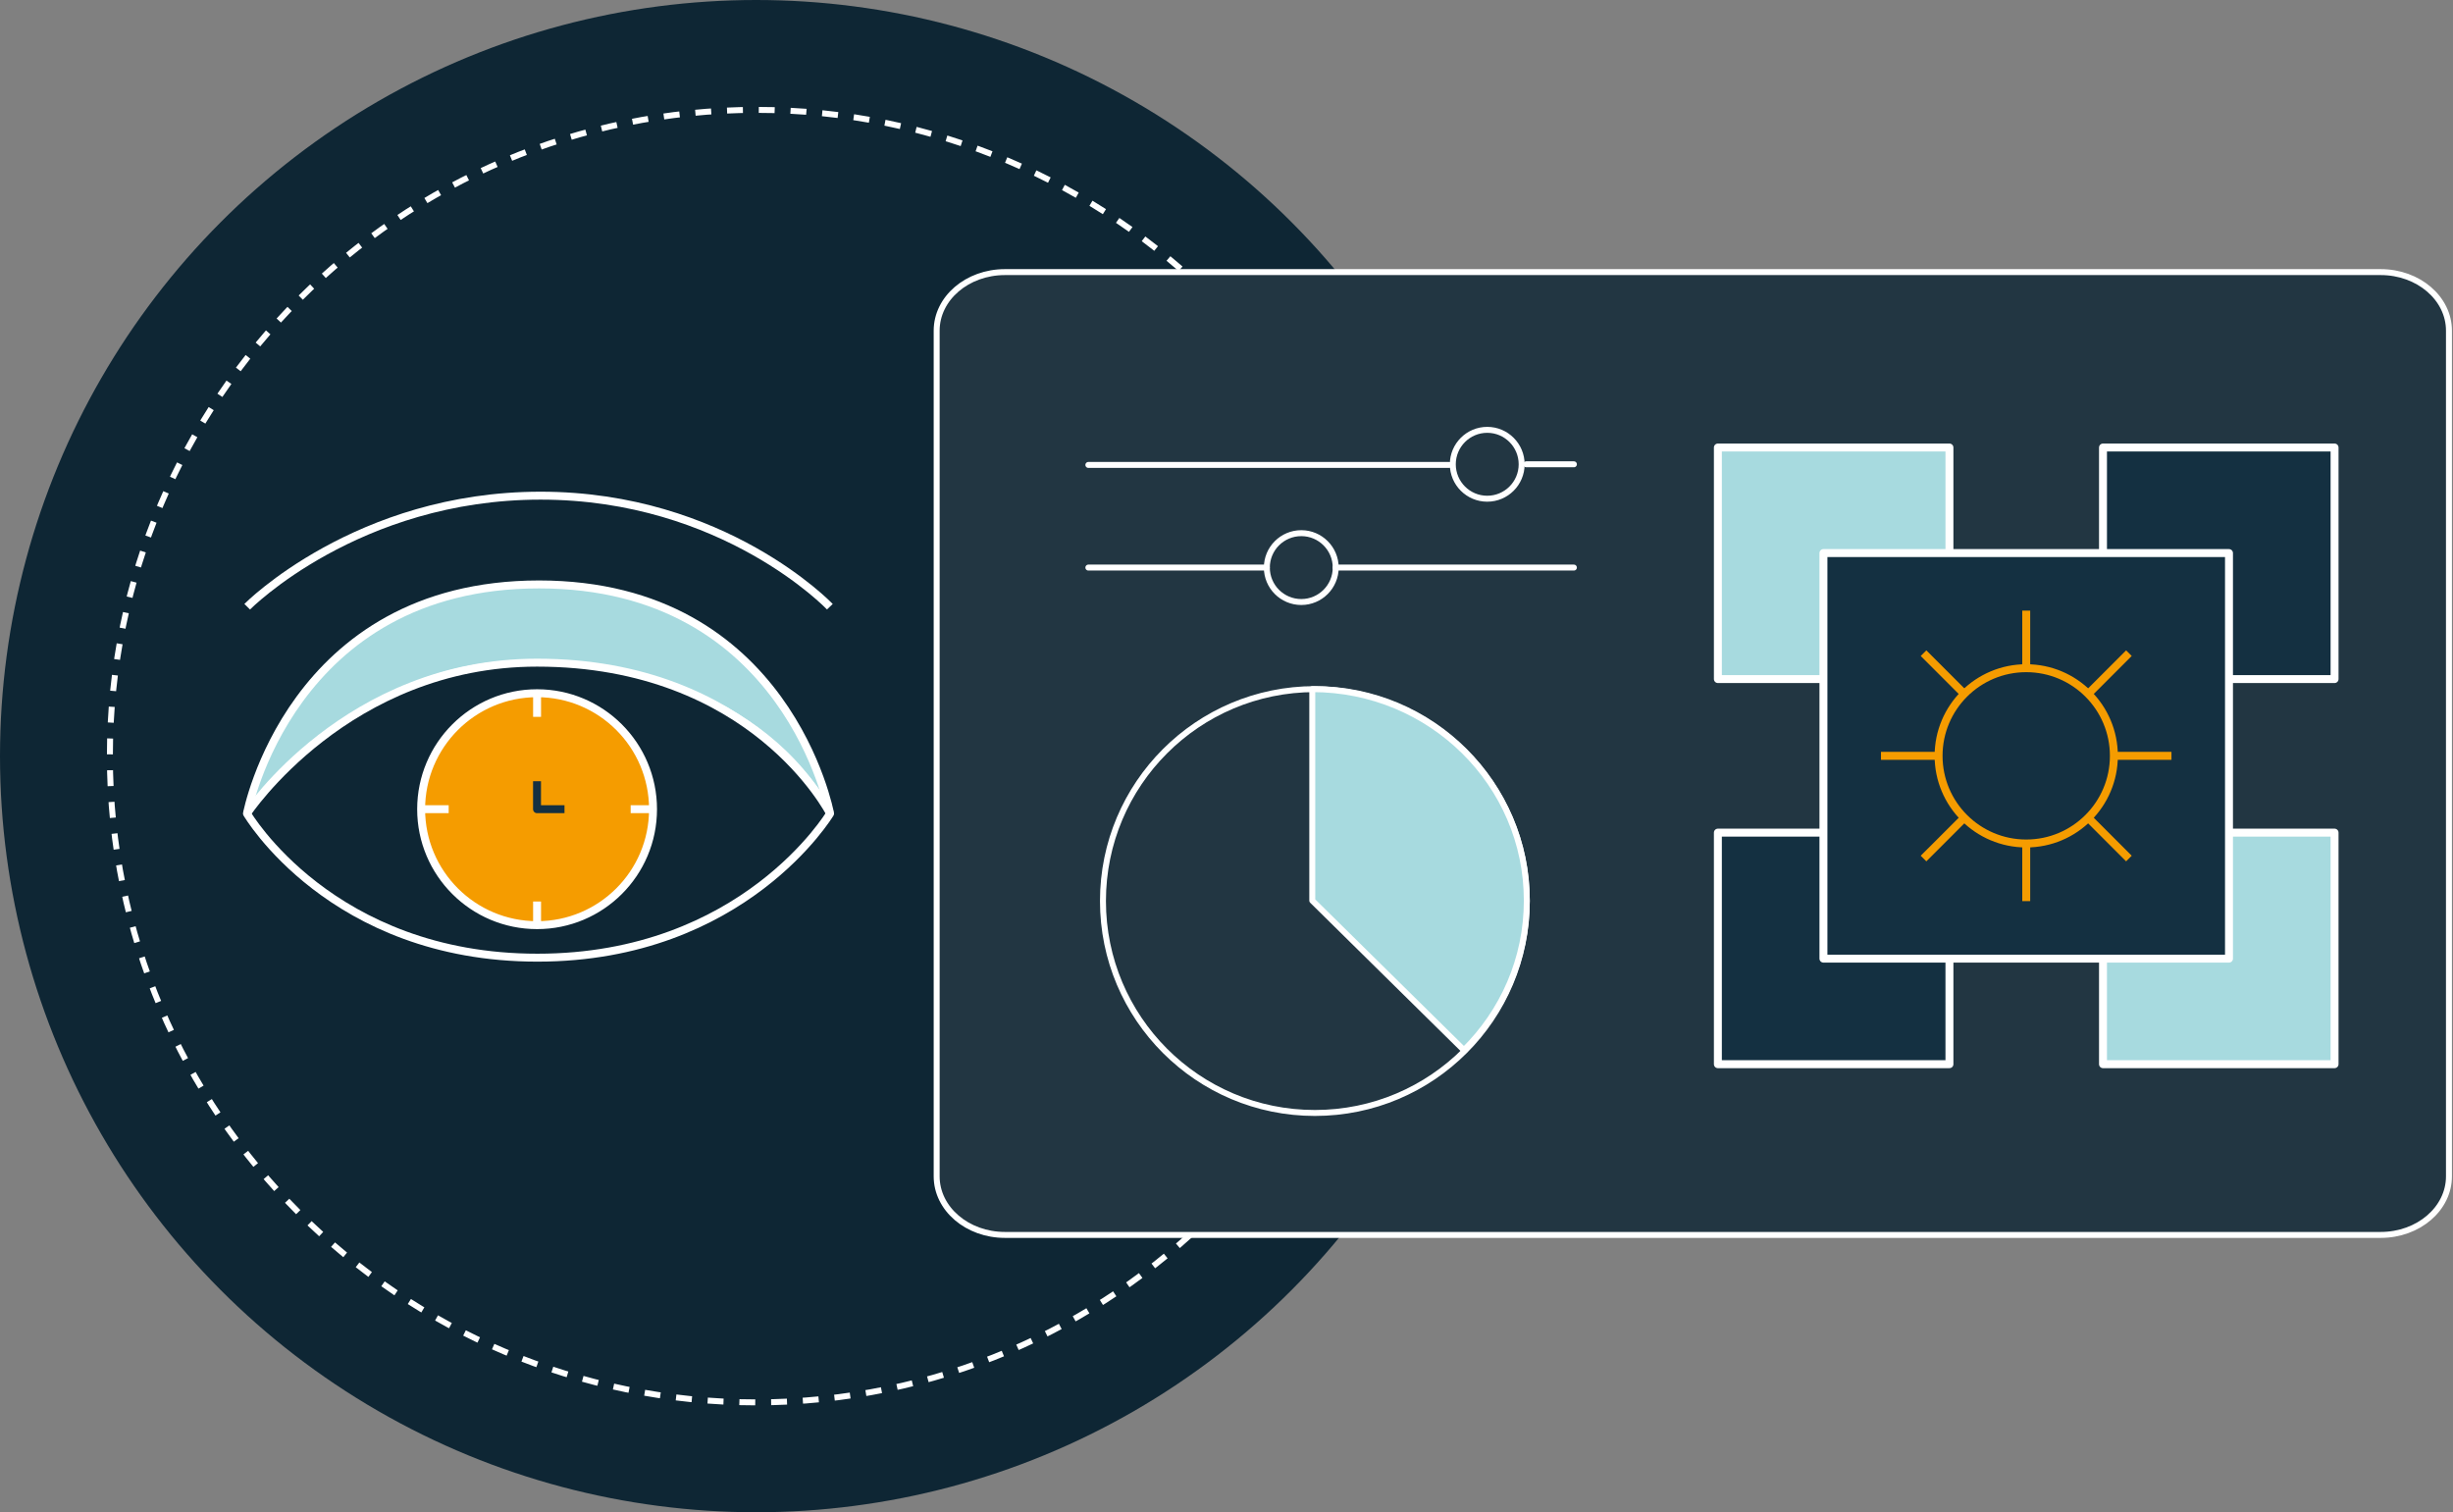 <svg width="618" height="381" viewBox="0 0 618 381" fill="none" xmlns="http://www.w3.org/2000/svg">
<rect x="0" y="0" width="618" height="381" fill="#808080" stroke="none"/>
<circle cx="190.5" cy="190.5" r="190.5" fill="#0E2634"/>
<path d="M353.315 190.5C353.315 280.42 280.421 353.315 190.5 353.315C100.58 353.315 27.686 280.42 27.686 190.5C27.686 100.58 100.58 27.685 190.5 27.685C280.421 27.685 353.315 100.58 353.315 190.5Z" stroke="white" stroke-width="1.5" stroke-dasharray="4 4"/>
<path d="M456.108 68.554H599.782C609.284 68.554 616.98 75.155 616.98 83.306V296.375C616.98 304.527 609.284 311.128 599.782 311.128H253.179C243.677 311.128 235.98 304.527 235.98 296.375V83.306C235.98 75.155 243.677 68.554 253.179 68.554H502.205" fill="#223642"/>
<path d="M456.108 68.554H599.782C609.284 68.554 616.98 75.155 616.98 83.306V296.375C616.98 304.527 609.284 311.128 599.782 311.128H253.179C243.677 311.128 235.98 304.527 235.98 296.375V83.306C235.98 75.155 243.677 68.554 253.179 68.554H502.205" stroke="white" stroke-width="1.5" stroke-linecap="round" stroke-linejoin="round"/>
<path d="M384.66 227.008C384.66 241.752 378.683 255.109 369.017 264.762C359.352 274.432 346.007 280.401 331.263 280.401C301.777 280.401 277.875 256.495 277.875 227.008C277.875 197.521 301.777 173.616 331.263 173.616C360.75 173.616 384.66 197.521 384.66 227.008Z" stroke="white" stroke-width="1.5" stroke-linecap="round" stroke-linejoin="round"/>
<path d="M384.661 226.902C384.661 241.616 378.61 254.947 368.826 264.581L330.609 226.902V173.616C360.458 173.616 384.661 197.474 384.661 226.902Z" fill="#A7DADF" stroke="white" stroke-width="1.5" stroke-linecap="round" stroke-linejoin="round"/>
<path d="M336.514 142.995H396.519" stroke="white" stroke-width="1.5" stroke-linecap="round" stroke-linejoin="round"/>
<path d="M274.197 142.995H319.165" stroke="white" stroke-width="1.5" stroke-linecap="round" stroke-linejoin="round"/>
<path d="M384.521 116.973H396.522" stroke="white" stroke-width="1.5" stroke-linecap="round" stroke-linejoin="round"/>
<path d="M274.197 117.134H365.121" stroke="white" stroke-width="1.5" stroke-linecap="round" stroke-linejoin="round"/>
<path d="M327.84 151.673C332.631 151.673 336.514 147.786 336.514 142.999C336.514 138.212 332.631 134.325 327.84 134.325C323.048 134.325 319.166 138.203 319.166 142.999C319.166 147.795 323.048 151.673 327.84 151.673Z" stroke="white" stroke-width="1.5" stroke-linecap="round" stroke-linejoin="round"/>
<path d="M374.688 125.647C379.479 125.647 383.361 121.76 383.361 116.973C383.361 112.186 379.479 108.295 374.688 108.295C369.896 108.295 366.014 112.182 366.014 116.973C366.014 121.765 369.896 125.647 374.688 125.647Z" stroke="white" stroke-width="1.5" stroke-linecap="round" stroke-linejoin="round"/>
<path d="M136.109 166.962C99.543 164.956 71.635 191.395 62.252 204.866C73.623 156.26 116.228 146.152 136.109 147.174C183.377 145.837 204.67 185.078 209.408 204.866C192.24 173.205 153.388 166.405 136.109 166.962Z" fill="#A7DADF" stroke="white"/>
<path d="M62.277 152.858C62.277 152.858 89.95 124.878 136.189 124.878C182.428 124.878 209.072 152.858 209.072 152.858" stroke="white" stroke-width="2" stroke-linejoin="round"/>
<path d="M62.221 204.964C62.221 204.964 73.143 147.24 135.805 147.24C198.468 147.24 209.125 204.964 209.125 204.964C209.125 204.964 187.417 241.277 135.401 241.277C83.384 241.277 62.221 204.964 62.221 204.964Z" stroke="white" stroke-width="2" stroke-linejoin="round"/>
<path d="M62.221 204.964C62.221 204.964 87.406 166.952 135.305 166.952C189.845 166.952 209.125 204.964 209.125 204.964" stroke="white" stroke-width="2" stroke-linejoin="round"/>
<path d="M135.311 233.083C151.446 233.083 164.522 220.007 164.522 203.872C164.522 187.737 151.446 174.651 135.311 174.651C119.176 174.651 106.1 187.737 106.1 203.872C106.1 220.007 119.176 233.083 135.311 233.083Z" fill="#F59C00" stroke="white" stroke-width="2" stroke-linejoin="round"/>
<path d="M135.297 196.823V203.869H142.217" stroke="#143041" stroke-width="2" stroke-linejoin="round"/>
<path d="M106.094 203.863H113.038" stroke="white" stroke-width="2" stroke-linejoin="round"/>
<path d="M158.887 203.863H164.519" stroke="white" stroke-width="2" stroke-linejoin="round"/>
<path d="M135.309 174.648V180.611" stroke="white" stroke-width="2" stroke-linejoin="round"/>
<path d="M135.309 227.12V233.083" stroke="white" stroke-width="2" stroke-linejoin="round"/>
<path d="M459.391 171.086H432.795V112.746H491.135V139.342" fill="#A7DADF"/>
<path d="M459.391 171.086H432.795V112.746H491.135V139.342" stroke="white" stroke-width="2" stroke-linejoin="round"/>
<path d="M561.564 209.773H588.16V268.113H529.82V241.517" fill="#A7DADF"/>
<path d="M561.564 209.773H588.16V268.113H529.82V241.517" stroke="white" stroke-width="2" stroke-linejoin="round"/>
<path d="M561.564 171.086H588.16V112.746H529.82V139.342" fill="#143041"/>
<path d="M561.564 171.086H588.16V112.746H529.82V139.342" stroke="white" stroke-width="2" stroke-linejoin="round"/>
<path d="M459.391 209.773H432.795V268.113H491.135V241.517" fill="#143041"/>
<path d="M459.391 209.773H432.795V268.113H491.135V241.517" stroke="white" stroke-width="2" stroke-linejoin="round"/>
<path d="M561.564 241.518H459.389V139.342H561.564V241.518Z" fill="#143041" stroke="white" stroke-width="2" stroke-linejoin="round"/>
<path d="M532.562 190.427C532.562 178.232 522.676 168.347 510.481 168.347C498.286 168.347 488.4 178.232 488.4 190.427C488.4 202.623 498.286 212.508 510.481 212.508C522.676 212.508 532.562 202.623 532.562 190.427Z" stroke="#F59C00" stroke-width="2" stroke-linejoin="round"/>
<path d="M510.482 168.347V153.837" stroke="#F59C00" stroke-width="2" stroke-linejoin="round"/>
<path d="M494.866 174.818L484.607 164.559" stroke="#F59C00" stroke-width="2" stroke-linejoin="round"/>
<path d="M488.396 190.427H473.887" stroke="#F59C00" stroke-width="2" stroke-linejoin="round"/>
<path d="M494.866 206.042L484.607 216.301" stroke="#F59C00" stroke-width="2" stroke-linejoin="round"/>
<path d="M510.482 212.513V227.022" stroke="#F59C00" stroke-width="2" stroke-linejoin="round"/>
<path d="M526.092 206.042L536.35 216.301" stroke="#F59C00" stroke-width="2" stroke-linejoin="round"/>
<path d="M532.562 190.427H547.072" stroke="#F59C00" stroke-width="2" stroke-linejoin="round"/>
<path d="M526.092 174.817L536.35 164.559" stroke="#F59C00" stroke-width="2" stroke-linejoin="round"/>
</svg>

